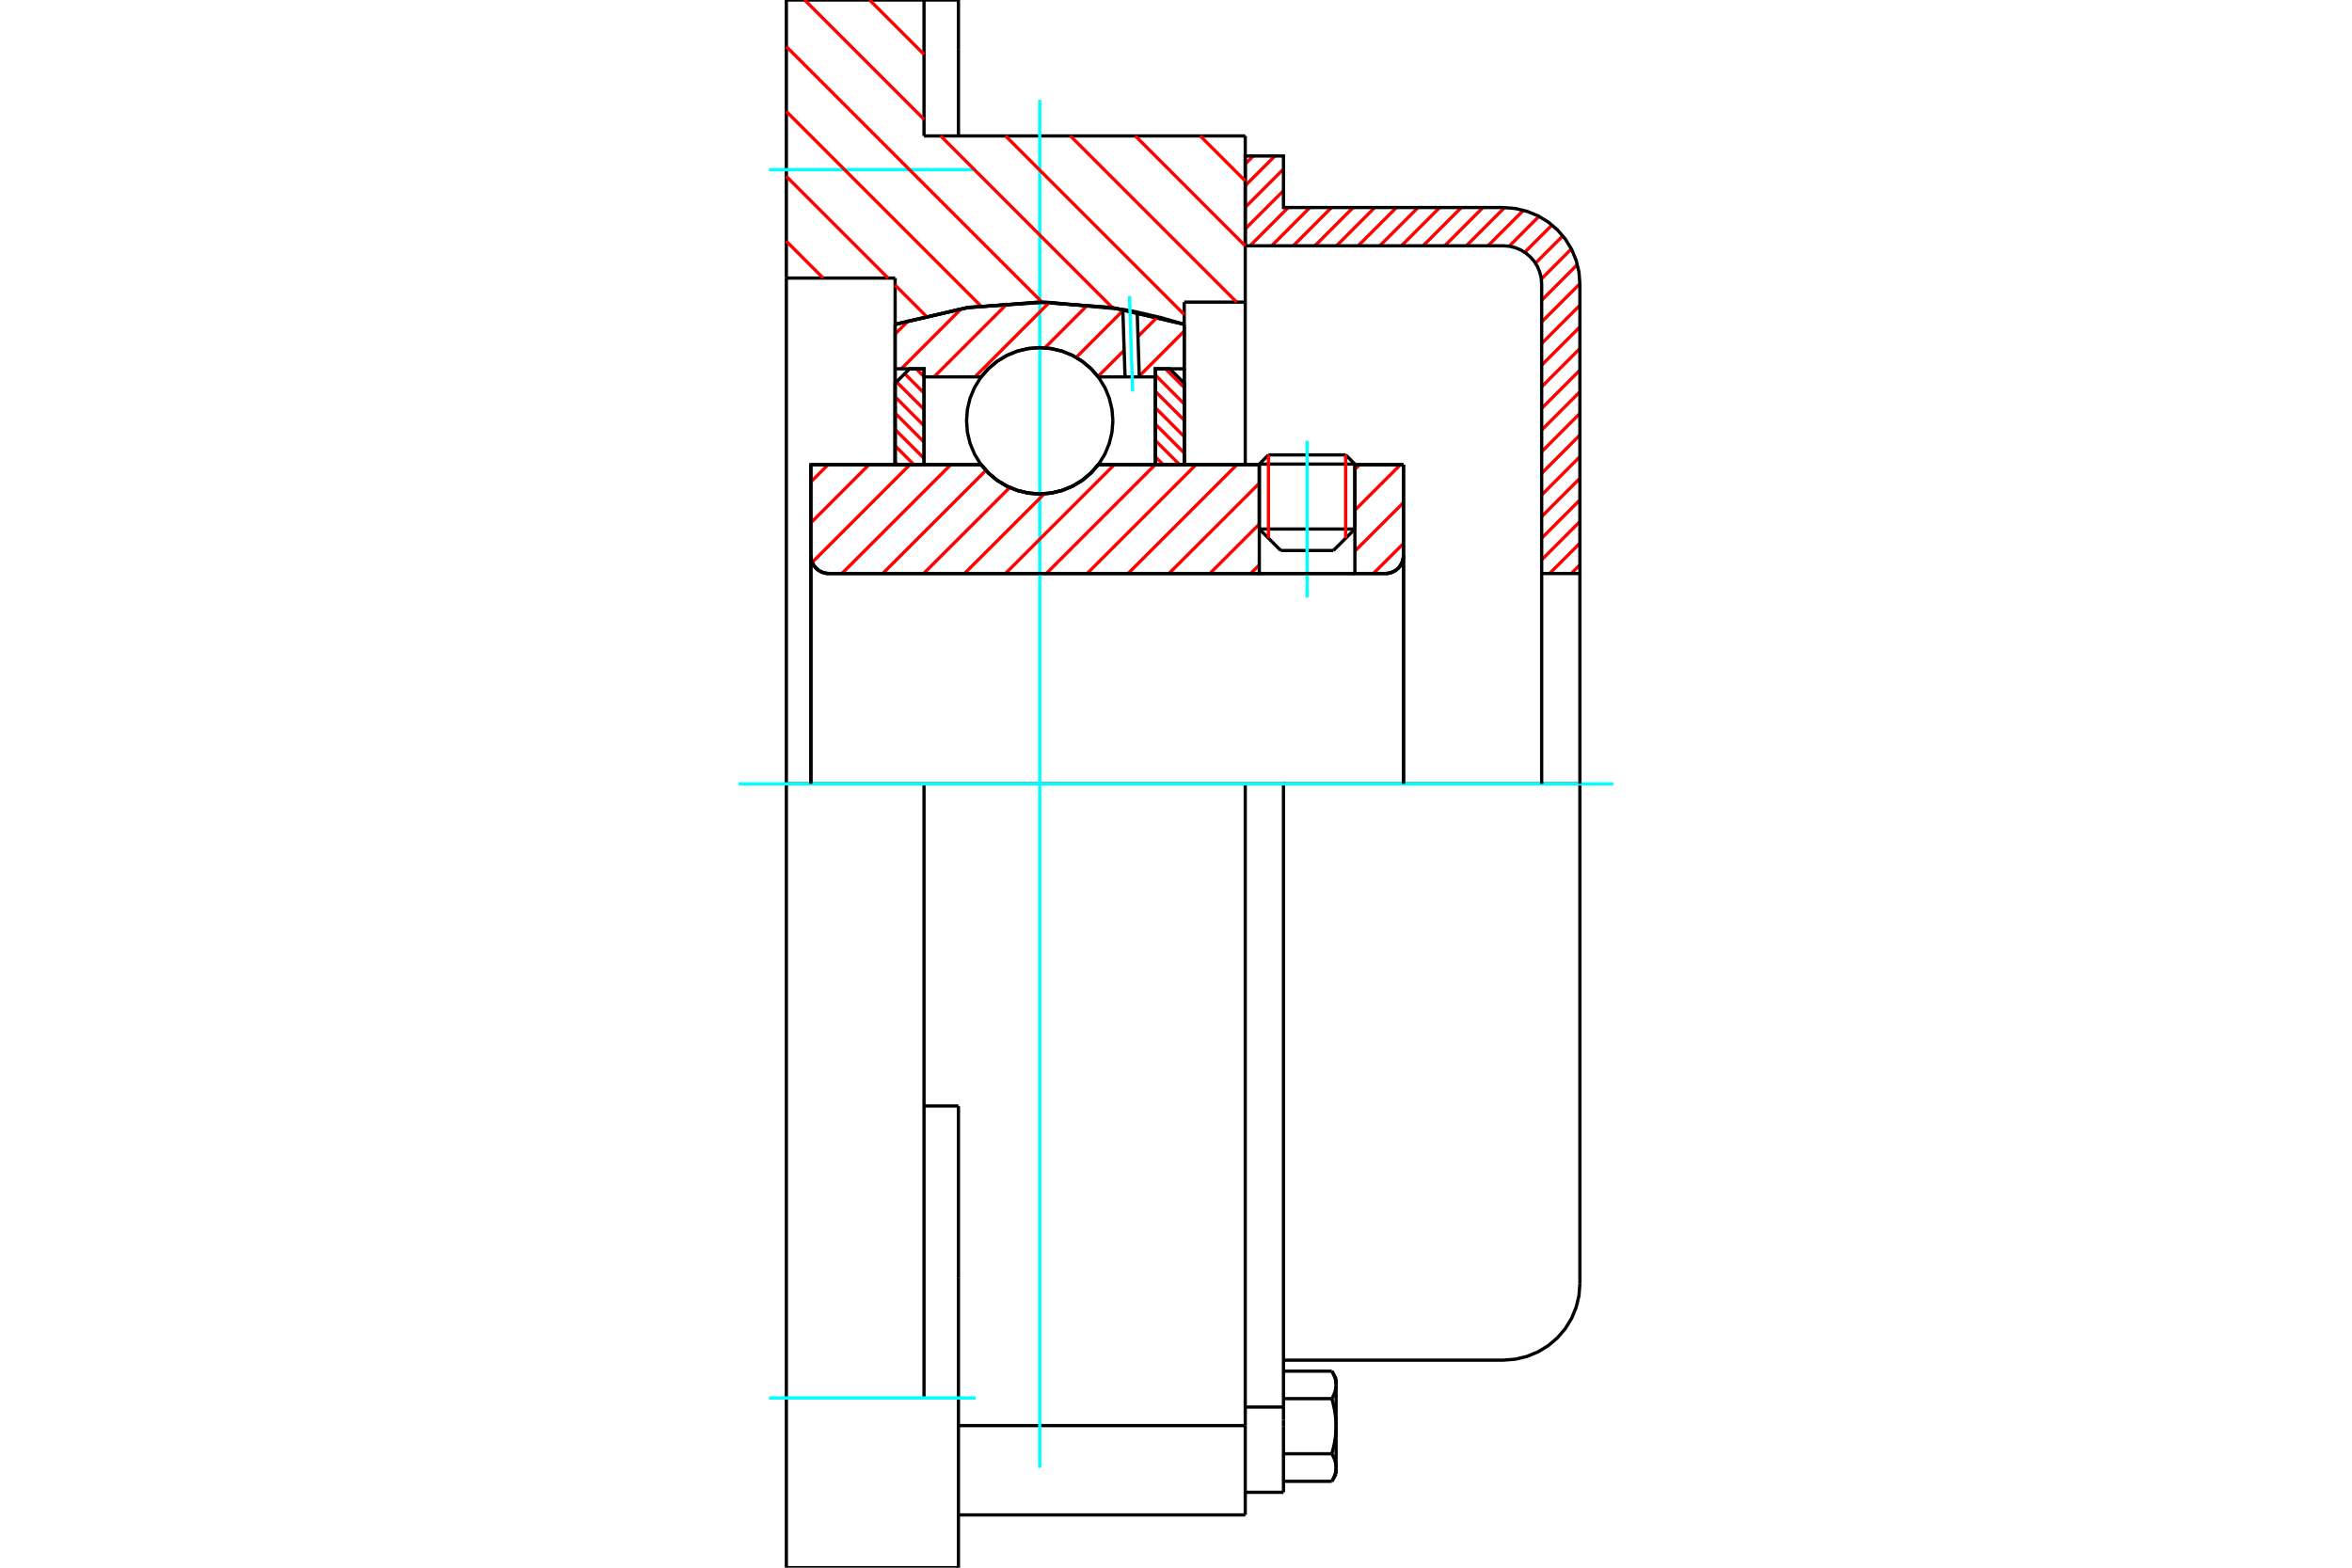 <?xml version="1.0" standalone="no"?>
<!DOCTYPE svg PUBLIC "-//W3C//DTD SVG 1.1//EN"
	"http://www.w3.org/Graphics/SVG/1.1/DTD/svg11.dtd">
<svg xmlns="http://www.w3.org/2000/svg" height="100%" width="100%" viewBox="0 0 36000 24000">
	<rect x="-1800" y="-1200" width="39600" height="26400" style="fill:#FFF"/>
	<g style="fill:none; fill-rule:evenodd" transform="matrix(1 0 0 1 0 0)">
		<g style="fill:none; stroke:#000; stroke-width:50; shape-rendering:geometricPrecision">
			<line x1="20738" y1="7105" x2="19275" y2="7105"/>
			<line x1="19415" y1="6964" x2="20597" y2="6964"/>
			<line x1="19275" y1="8099" x2="20738" y2="8099"/>
			<line x1="20409" y1="8428" x2="19604" y2="8428"/>
			<polyline points="21205,8780 21248,8777 21290,8767 21330,8750 21367,8728 21401,8699 21429,8666 21451,8629 21468,8589 21478,8547 21482,8504"/>
			<line x1="21482" y1="7114" x2="21482" y2="8504"/>
			<line x1="20738" y1="7114" x2="21482" y2="7114"/>
			<line x1="16810" y1="7114" x2="19275" y2="7114"/>
			<polyline points="15018,7114 15132,7244 15264,7355 15413,7444 15573,7509 15741,7549 15914,7562 16086,7549 16254,7509 16414,7444 16563,7355 16695,7244 16810,7114"/>
			<line x1="12411" y1="7114" x2="15018" y2="7114"/>
			<line x1="12411" y1="8504" x2="12411" y2="7114"/>
			<polyline points="12411,8504 12414,8547 12424,8589 12441,8629 12464,8666 12492,8699 12525,8728 12562,8750 12602,8767 12644,8777 12688,8780"/>
			<line x1="21205" y1="8780" x2="12688" y2="8780"/>
			<line x1="21482" y1="8504" x2="21482" y2="12000"/>
			<line x1="12411" y1="8504" x2="12411" y2="12000"/>
			<line x1="19415" y1="6964" x2="19275" y2="7105"/>
			<line x1="20738" y1="7105" x2="20597" y2="6964"/>
			<line x1="20409" y1="8428" x2="20738" y2="8099"/>
			<line x1="19275" y1="8099" x2="19604" y2="8428"/>
			<line x1="19275" y1="7105" x2="19275" y2="8099"/>
			<line x1="20738" y1="8099" x2="20738" y2="7105"/>
			<polyline points="21205,8780 21248,8777 21290,8767 21330,8750 21367,8728 21401,8699 21429,8666 21451,8629 21468,8589 21478,8547 21482,8504"/>
			<polyline points="12411,8504 12414,8547 12424,8589 12441,8629 12464,8666 12492,8699 12525,8728 12562,8750 12602,8767 12644,8777 12688,8780"/>
			<polyline points="19060,23192 19060,21834 19060,21825"/>
			<line x1="14670" y1="21825" x2="19060" y2="21825"/>
			<line x1="14143" y1="2081" x2="19060" y2="2081"/>
			<line x1="19060" y1="12000" x2="19060" y2="21825"/>
			<line x1="19060" y1="12000" x2="14143" y2="12000"/>
			<line x1="14670" y1="16932" x2="14143" y2="16932"/>
			<line x1="14143" y1="12000" x2="12036" y2="12000"/>
			<line x1="13701" y1="4257" x2="12036" y2="4257"/>
			<line x1="13701" y1="4965" x2="13701" y2="4257"/>
			<polyline points="18126,4965 17033,4711 15914,4625 14794,4711 13701,4965"/>
			<line x1="18126" y1="4625" x2="18126" y2="4965"/>
			<line x1="19060" y1="4625" x2="18126" y2="4625"/>
			<line x1="19060" y1="2081" x2="19060" y2="4625"/>
			<line x1="14143" y1="0" x2="14143" y2="2081"/>
			<line x1="12036" y1="0" x2="14143" y2="0"/>
			<line x1="12036" y1="4257" x2="12036" y2="0"/>
			<line x1="18126" y1="4965" x2="18126" y2="7114"/>
			<line x1="13701" y1="7114" x2="13701" y2="4965"/>
			<line x1="19060" y1="4625" x2="19060" y2="7114"/>
			<line x1="12036" y1="12000" x2="12036" y2="4257"/>
			<polyline points="12036,24000 12036,21402 12036,12000"/>
			<line x1="14670" y1="19566" x2="14670" y2="16932"/>
			<line x1="14143" y1="21402" x2="14143" y2="12000"/>
			<line x1="14670" y1="24000" x2="14670" y2="19566"/>
			<line x1="14670" y1="761" x2="14670" y2="0"/>
			<line x1="14670" y1="2081" x2="14670" y2="761"/>
			<line x1="14670" y1="23192" x2="19060" y2="23192"/>
			<line x1="14670" y1="0" x2="14143" y2="0"/>
			<polyline points="12036,24000 14143,24000 14670,24000"/>
			<line x1="19060" y1="21541" x2="19645" y2="21541"/>
			<line x1="19645" y1="21737" x2="19645" y2="21541"/>
			<line x1="19645" y1="21834" x2="19645" y2="21737"/>
			<line x1="19645" y1="22846" x2="19645" y2="21834"/>
			<polyline points="19645,21541 19645,12000 19060,12000"/>
			<polyline points="20385,21412 20389,21406 20393,21399 20396,21393 20399,21386 20403,21380 20406,21373 20409,21367 20412,21361 20415,21354 20417,21348 20420,21342 20423,21336 20425,21330 20427,21324 20429,21318 20431,21312 20433,21306 20435,21300 20437,21294 20439,21288 20440,21283 20441,21277 20443,21271 20444,21265 20445,21259 20446,21253 20447,21248 20448,21242 20448,21236 20449,21230 20449,21225 20450,21219 20450,21213 20450,21207 20450,21201"/>
			<polyline points="20450,21834 20450,21823 20450,21811 20450,21799 20449,21788 20449,21776 20448,21765 20448,21753 20447,21742 20446,21730 20445,21719 20444,21707 20443,21695 20441,21684 20440,21672 20439,21660 20437,21649 20435,21637 20433,21625 20431,21613 20429,21601 20427,21589 20425,21577 20423,21565 20420,21553 20417,21541 20415,21528 20412,21516 20409,21503 20406,21491 20403,21478 20399,21465 20396,21452 20393,21439 20389,21426 20385,21412"/>
			<line x1="20450" y1="21201" x2="20450" y2="21834"/>
			<polyline points="20450,22467 20450,22461 20450,22455 20450,22449 20449,22444 20449,22438 20448,22432 20448,22426 20447,22421 20446,22415 20445,22409 20444,22403 20443,22397 20441,22392 20440,22386 20439,22380 20437,22374 20435,22368 20433,22362 20431,22356 20429,22350 20427,22344 20425,22338 20423,22332 20420,22326 20417,22320 20415,22314 20412,22308 20409,22301 20406,22295 20403,22289 20399,22282 20396,22276 20393,22269 20389,22263 20385,22256"/>
			<line x1="20450" y1="21834" x2="20450" y2="22467"/>
			<polyline points="20385,22256 20389,22243 20393,22229 20396,22216 20399,22203 20403,22190 20406,22178 20409,22165 20412,22153 20415,22140 20417,22128 20420,22115 20423,22103 20425,22091 20427,22079 20429,22067 20431,22055 20433,22043 20435,22031 20437,22020 20439,22008 20440,21996 20441,21985 20443,21973 20444,21961 20445,21950 20446,21938 20447,21927 20448,21915 20448,21904 20449,21892 20449,21880 20450,21869 20450,21857 20450,21846 20450,21834"/>
			<line x1="20450" y1="22467" x2="20450" y2="22565"/>
			<polyline points="20385,22678 20389,22671 20393,22664 20396,22658 20399,22651 20403,22645 20406,22639 20409,22632 20412,22626 20415,22620 20417,22614 20420,22607 20423,22601 20425,22595 20427,22589 20429,22583 20431,22577 20433,22571 20435,22565 20437,22560 20439,22554 20440,22548 20441,22542 20443,22536 20444,22530 20445,22525 20446,22519 20447,22513 20448,22507 20448,22501 20449,22496 20449,22490 20450,22484 20450,22478 20450,22473 20450,22467"/>
			<polyline points="20450,21201 20450,21196 20450,21190 20450,21184 20449,21178 20449,21173 20448,21167 20448,21161 20447,21155 20446,21149 20445,21144 20444,21138 20443,21132 20441,21126 20440,21120 20439,21115 20437,21109 20435,21103 20433,21097 20431,21091 20429,21085 20427,21079 20425,21073 20423,21067 20420,21061 20417,21055 20415,21049 20412,21042 20409,21036 20406,21030 20403,21023 20399,21017 20396,21010 20393,21004 20389,20997 20385,20991"/>
			<line x1="20450" y1="21104" x2="20450" y2="21201"/>
			<line x1="19645" y1="22678" x2="20385" y2="22678"/>
			<line x1="19645" y1="22256" x2="20385" y2="22256"/>
			<line x1="19645" y1="21412" x2="20385" y2="21412"/>
			<line x1="19645" y1="20991" x2="20385" y2="20991"/>
			<polyline points="24182,12000 23011,12000 19645,12000"/>
			<line x1="24182" y1="19652" x2="24182" y2="12000"/>
			<line x1="19060" y1="22846" x2="19645" y2="22846"/>
			<line x1="20385" y1="22678" x2="20450" y2="22565"/>
			<line x1="20450" y1="21104" x2="20385" y2="20991"/>
			<polyline points="23011,20823 23195,20808 23373,20765 23543,20695 23700,20599 23839,20480 23959,20340 24055,20183 24125,20014 24168,19835 24182,19652"/>
			<line x1="19645" y1="20823" x2="23011" y2="20823"/>
		</g>
		<g style="fill:none; stroke:#0FF; stroke-width:50; shape-rendering:geometricPrecision">
			<line x1="20006" y1="9147" x2="20006" y2="6748"/>
			<line x1="15914" y1="22471" x2="15914" y2="1529"/>
			<line x1="11306" y1="12000" x2="24694" y2="12000"/>
			<line x1="11772" y1="2598" x2="14933" y2="2598"/>
			<line x1="11772" y1="21402" x2="14933" y2="21402"/>
		</g>
		<g style="fill:none; stroke:#F00; stroke-width:50; shape-rendering:geometricPrecision">
			<line x1="24182" y1="8647" x2="24049" y2="8780"/>
			<line x1="24182" y1="8316" x2="23718" y2="8780"/>
			<line x1="24182" y1="7985" x2="23597" y2="8570"/>
			<line x1="24182" y1="7654" x2="23597" y2="8239"/>
			<line x1="24182" y1="7323" x2="23597" y2="7908"/>
			<line x1="24182" y1="6991" x2="23597" y2="7577"/>
			<line x1="24182" y1="6660" x2="23597" y2="7246"/>
			<line x1="24182" y1="6329" x2="23597" y2="6915"/>
			<line x1="24182" y1="5998" x2="23597" y2="6583"/>
			<line x1="24182" y1="5667" x2="23597" y2="6252"/>
			<line x1="24182" y1="5336" x2="23597" y2="5921"/>
			<line x1="24182" y1="5005" x2="23597" y2="5590"/>
			<line x1="24182" y1="4673" x2="23597" y2="5259"/>
			<line x1="24182" y1="4343" x2="23597" y2="4928"/>
			<line x1="24143" y1="4050" x2="23597" y2="4597"/>
			<line x1="24051" y1="3811" x2="23592" y2="4271"/>
			<line x1="23920" y1="3611" x2="23502" y2="4029"/>
			<line x1="23756" y1="3444" x2="23338" y2="3862"/>
			<line x1="23556" y1="3312" x2="23099" y2="3770"/>
			<line x1="23319" y1="3219" x2="22775" y2="3763"/>
			<line x1="23029" y1="3178" x2="22444" y2="3763"/>
			<line x1="22698" y1="3177" x2="22113" y2="3763"/>
			<line x1="22367" y1="3177" x2="21782" y2="3763"/>
			<line x1="22036" y1="3177" x2="21450" y2="3763"/>
			<line x1="21705" y1="3177" x2="21119" y2="3763"/>
			<line x1="21374" y1="3177" x2="20788" y2="3763"/>
			<line x1="21042" y1="3177" x2="20457" y2="3763"/>
			<line x1="20711" y1="3177" x2="20126" y2="3763"/>
			<line x1="20380" y1="3177" x2="19795" y2="3763"/>
			<line x1="20049" y1="3177" x2="19464" y2="3763"/>
			<line x1="19718" y1="3177" x2="19133" y2="3763"/>
			<line x1="19645" y1="2919" x2="19060" y2="3504"/>
			<line x1="19645" y1="2588" x2="19060" y2="3173"/>
			<line x1="19514" y1="2388" x2="19060" y2="2842"/>
			<line x1="19182" y1="2388" x2="19060" y2="2511"/>
		</g>
		<g style="fill:none; stroke:#000; stroke-width:50; shape-rendering:geometricPrecision">
			<polyline points="19060,3763 19060,2388 19645,2388 19645,3177 23011,3177"/>
			<polyline points="24182,4348 24168,4165 24125,3986 24055,3817 23959,3660 23839,3520 23700,3401 23543,3305 23373,3235 23195,3192 23011,3177"/>
			<polyline points="24182,4348 24182,8780 23597,8780 23597,4348 23590,4257 23568,4167 23533,4082 23485,4004 23425,3934 23356,3875 23277,3827 23192,3791 23103,3770 23011,3763 19060,3763"/>
			<line x1="24182" y1="12000" x2="24182" y2="8780"/>
			<line x1="23597" y1="8780" x2="23597" y2="12000"/>
		</g>
		<g style="fill:none; stroke:#F00; stroke-width:50; shape-rendering:geometricPrecision">
			<line x1="18371" y1="2081" x2="19060" y2="2770"/>
			<line x1="17378" y1="2081" x2="19060" y2="3764"/>
			<line x1="16384" y1="2081" x2="18928" y2="4625"/>
			<line x1="13310" y1="0" x2="14143" y2="833"/>
			<line x1="15391" y1="2081" x2="18126" y2="4816"/>
			<line x1="12316" y1="0" x2="14143" y2="1827"/>
			<line x1="14398" y1="2081" x2="17030" y2="4714"/>
			<line x1="12036" y1="713" x2="15951" y2="4628"/>
			<line x1="12036" y1="1706" x2="15012" y2="4683"/>
			<line x1="12036" y1="2700" x2="13593" y2="4257"/>
			<line x1="13701" y1="4365" x2="14173" y2="4837"/>
			<line x1="12036" y1="3693" x2="12599" y2="4257"/>
		</g>
		<g style="fill:none; stroke:#000; stroke-width:50; shape-rendering:geometricPrecision">
			<polyline points="18126,4965 17033,4711 15914,4625 14794,4711 13701,4965"/>
		</g>
		<g style="fill:none; stroke:#F00; stroke-width:50; shape-rendering:geometricPrecision">
			<line x1="20597" y1="6964" x2="20597" y2="8239"/>
			<line x1="19415" y1="8239" x2="19415" y2="6964"/>
			<line x1="13701" y1="7076" x2="13739" y2="7114"/>
			<line x1="13701" y1="6826" x2="13989" y2="7114"/>
			<line x1="13701" y1="6576" x2="14144" y2="7018"/>
			<line x1="13701" y1="6325" x2="14144" y2="6768"/>
			<line x1="13701" y1="6075" x2="14144" y2="6518"/>
			<line x1="13722" y1="5846" x2="14144" y2="6267"/>
			<line x1="13847" y1="5721" x2="14144" y2="6017"/>
			<line x1="14023" y1="5646" x2="14144" y2="5767"/>
		</g>
		<g style="fill:none; stroke:#000; stroke-width:50; shape-rendering:geometricPrecision">
			<polyline points="14144,7114 14144,5646 13922,5646 13701,5867 13701,7114 14144,7114"/>
		</g>
		<g style="fill:none; stroke:#F00; stroke-width:50; shape-rendering:geometricPrecision">
			<line x1="17838" y1="5646" x2="18126" y2="5934"/>
			<line x1="17684" y1="5742" x2="18126" y2="6184"/>
			<line x1="17684" y1="5992" x2="18126" y2="6434"/>
			<line x1="17684" y1="6242" x2="18126" y2="6685"/>
			<line x1="17684" y1="6493" x2="18126" y2="6935"/>
			<line x1="17684" y1="6743" x2="18055" y2="7114"/>
			<line x1="17684" y1="6993" x2="17805" y2="7114"/>
		</g>
		<g style="fill:none; stroke:#000; stroke-width:50; shape-rendering:geometricPrecision">
			<polyline points="17684,7114 17684,5646 17905,5646 18126,5867 18126,7114 17684,7114"/>
			<polyline points="17034,6442 17020,6267 16979,6096 16912,5934 16820,5784 16706,5650 16572,5536 16422,5444 16260,5377 16089,5336 15914,5322 15738,5336 15567,5377 15405,5444 15255,5536 15122,5650 15007,5784 14916,5934 14848,6096 14807,6267 14794,6442 14807,6617 14848,6788 14916,6951 15007,7101 15122,7234 15255,7348 15405,7440 15567,7507 15738,7549 15914,7562 16089,7549 16260,7507 16422,7440 16572,7348 16706,7234 16820,7101 16912,6951 16979,6788 17020,6617 17034,6442"/>
		</g>
		<g style="fill:none; stroke:#F00; stroke-width:50; shape-rendering:geometricPrecision">
			<line x1="18126" y1="5069" x2="17438" y2="5757"/>
			<line x1="17718" y1="4851" x2="17418" y2="5151"/>
			<line x1="17207" y1="5363" x2="16805" y2="5764"/>
			<line x1="17187" y1="4756" x2="16472" y2="5472"/>
			<line x1="16653" y1="4664" x2="15992" y2="5326"/>
			<line x1="16061" y1="4630" x2="14922" y2="5770"/>
			<line x1="15422" y1="4644" x2="14296" y2="5770"/>
			<line x1="14713" y1="4727" x2="13795" y2="5646"/>
			<line x1="13911" y1="4903" x2="13701" y2="5113"/>
		</g>
		<g style="fill:none; stroke:#000; stroke-width:50; shape-rendering:geometricPrecision">
			<polyline points="13701,7114 13701,5646 13701,4965"/>
			<polyline points="17186,4736 16017,4626 14846,4703 13701,4965"/>
			<polyline points="17406,4778 17296,4756 17186,4736"/>
			<polyline points="18126,4965 17768,4862 17406,4778"/>
			<polyline points="18126,4965 18126,5646 17684,5646 17684,5770 17684,7114"/>
			<polyline points="17684,5770 17438,5770 17220,5770 16810,5770 16695,5640 16563,5530 16414,5440 16254,5375 16086,5336 15914,5322 15741,5336 15573,5375 15413,5440 15264,5530 15132,5640 15018,5770 14144,5770 14144,7114"/>
			<polyline points="14144,5770 14144,5646 13701,5646"/>
			<line x1="18126" y1="5646" x2="18126" y2="7114"/>
		</g>
		<g style="fill:none; stroke:#0FF; stroke-width:50; shape-rendering:geometricPrecision">
			<line x1="17336" y1="5993" x2="17289" y2="4533"/>
		</g>
		<g style="fill:none; stroke:#000; stroke-width:50; shape-rendering:geometricPrecision">
			<line x1="17220" y1="5770" x2="17186" y2="4736"/>
			<line x1="17438" y1="5770" x2="17406" y2="4778"/>
		</g>
		<g style="fill:none; stroke:#F00; stroke-width:50; shape-rendering:geometricPrecision">
			<line x1="21482" y1="8320" x2="21021" y2="8780"/>
			<line x1="21482" y1="7694" x2="20738" y2="8437"/>
			<line x1="21435" y1="7114" x2="20738" y2="7811"/>
			<line x1="20810" y1="7114" x2="20738" y2="7186"/>
			<line x1="19275" y1="8649" x2="19143" y2="8780"/>
			<line x1="19275" y1="8023" x2="18518" y2="8780"/>
			<line x1="19275" y1="7398" x2="17892" y2="8780"/>
			<line x1="18932" y1="7114" x2="17266" y2="8780"/>
			<line x1="18306" y1="7114" x2="16640" y2="8780"/>
			<line x1="17681" y1="7114" x2="16015" y2="8780"/>
			<line x1="17055" y1="7114" x2="15389" y2="8780"/>
			<line x1="15984" y1="7560" x2="14763" y2="8780"/>
			<line x1="15454" y1="7464" x2="14137" y2="8780"/>
			<line x1="15091" y1="7201" x2="13511" y2="8780"/>
			<line x1="14552" y1="7114" x2="12886" y2="8780"/>
			<line x1="13926" y1="7114" x2="12432" y2="8609"/>
			<line x1="13300" y1="7114" x2="12411" y2="8004"/>
			<line x1="12674" y1="7114" x2="12411" y2="7378"/>
		</g>
		<g style="fill:none; stroke:#000; stroke-width:50; shape-rendering:geometricPrecision">
			<line x1="21482" y1="12000" x2="21482" y2="7114"/>
			<polyline points="21205,8780 21248,8777 21290,8767 21330,8750 21367,8728 21401,8699 21429,8666 21451,8629 21468,8589 21478,8547 21482,8504"/>
			<polyline points="21205,8780 20738,8780 20738,7114"/>
			<polyline points="20738,8780 19275,8780 19275,7114"/>
			<line x1="19275" y1="8780" x2="12688" y2="8780"/>
			<polyline points="12411,8504 12414,8547 12424,8589 12441,8629 12464,8666 12492,8699 12525,8728 12562,8750 12602,8767 12644,8777 12688,8780"/>
			<polyline points="12411,8504 12411,7114 12853,7114 15018,7114 15132,7244 15264,7355 15413,7444 15573,7509 15741,7549 15914,7562 16086,7549 16254,7509 16414,7444 16563,7355 16695,7244 16810,7114 19275,7114"/>
			<line x1="20738" y1="7114" x2="21482" y2="7114"/>
			<line x1="12411" y1="12000" x2="12411" y2="8504"/>
		</g>
	</g>
</svg>
